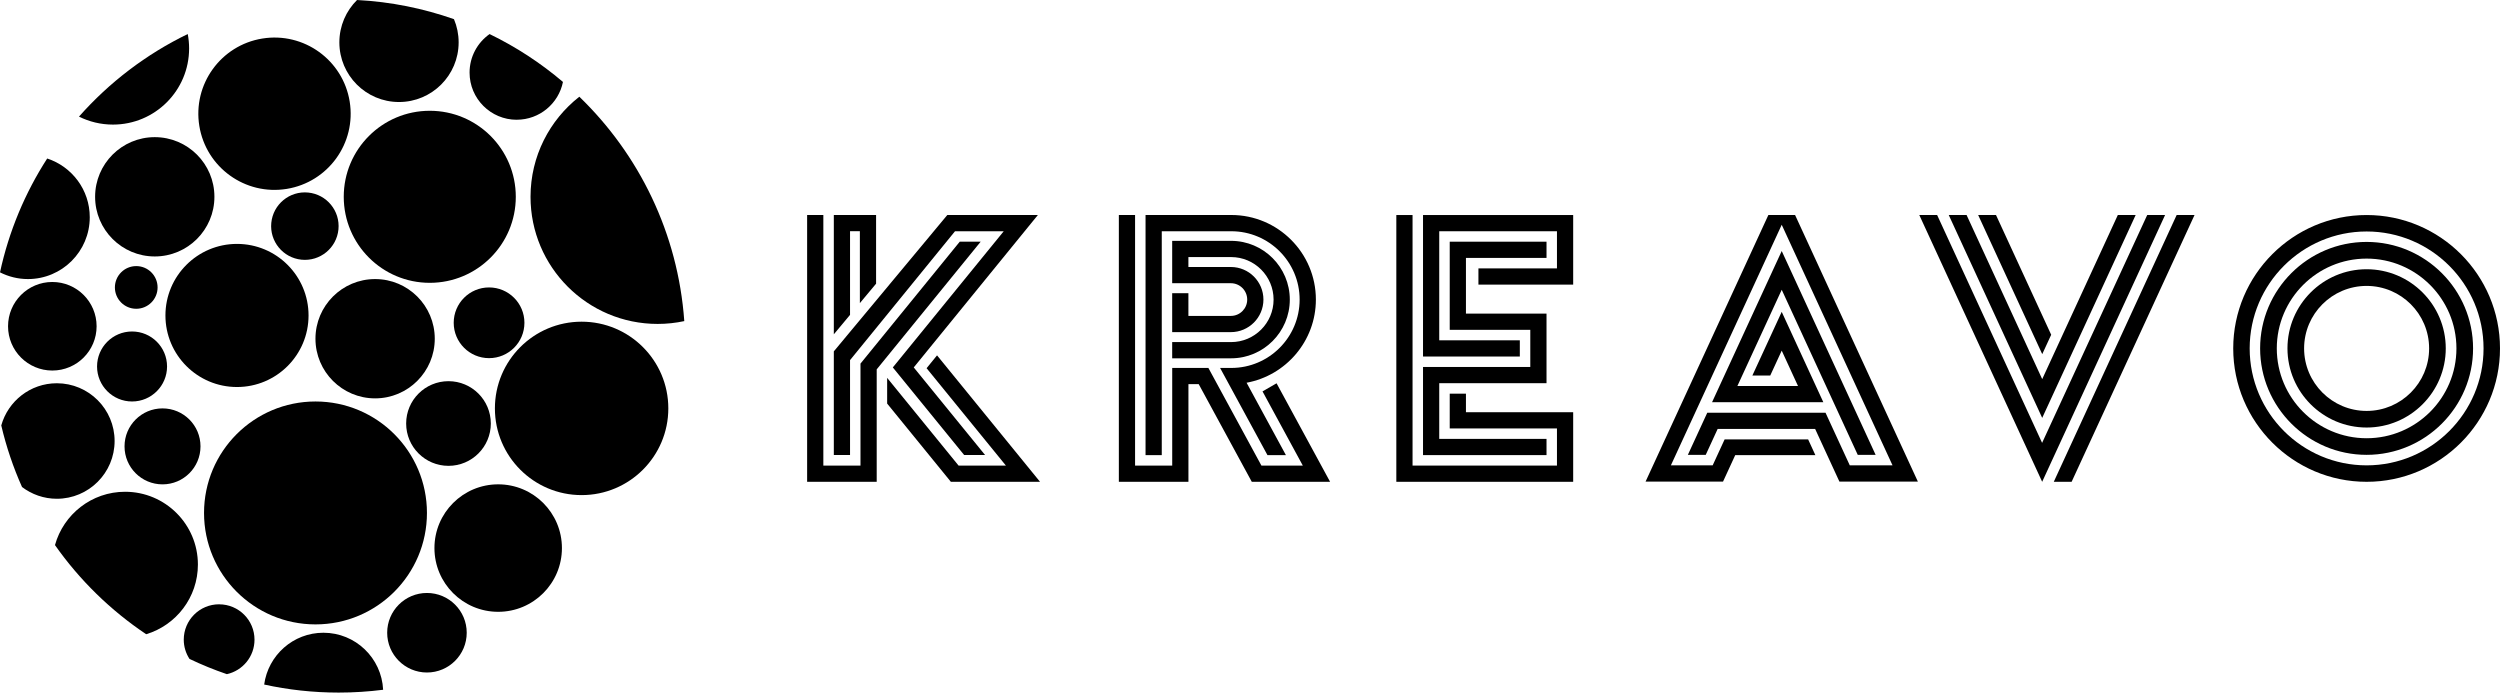 <svg viewBox="0 0 770.7 213.51" xmlns="http://www.w3.org/2000/svg" data-name="Ebene 2" id="Ebene_2">
  <defs>
    <style>
      .cls-1 {
        stroke-width: 0px;
      }
    </style>
  </defs>
  <g data-name="Ebene 1" id="Ebene_1-2">
    <g>
      <path d="M358.14,71.29h21.44c11.62,0,21.07,9.45,21.07,21.07s-9.45,21.07-21.07,21.07h-3.45l14.6,26.87h5.69l-12.12-22.31c12.13-2.23,21.36-12.87,21.36-25.64,0-14.38-11.7-26.07-26.07-26.07h-26.44v74.02h5v-69.02Z" class="cls-1"></path>
      <polygon points="262.05 111.02 294.41 71.29 309.43 71.29 275.24 113.27 297.22 140.26 303.67 140.26 281.69 113.27 319.95 66.29 292.03 66.29 257.05 108.32 257.05 140.26 262.05 140.26 262.05 111.02" class="cls-1"></polygon>
      <path d="M379.52,79.25c7.23,0,13.1,5.88,13.1,13.11s-5.88,13.1-13.1,13.1h-18.16v5h18.16c9.98,0,18.1-8.12,18.1-18.1s-8.12-18.11-18.1-18.11h-18.16v13.06h18.09c2.78,0,5.04,2.26,5.04,5.04s-2.26,5.04-5.04,5.04h-13.09v-7.01h-5v12.01h18.09c5.54,0,10.04-4.5,10.04-10.04s-4.5-10.04-10.04-10.04h-13.09v-3.06h13.16Z" class="cls-1"></path>
      <polygon points="476.76 140.3 476.76 135.3 443.69 135.3 443.69 118.13 476.76 118.13 476.76 96.68 451.92 96.68 451.92 79.51 476.76 79.51 476.76 74.51 446.92 74.51 446.92 101.68 471.76 101.68 471.76 113.13 438.69 113.13 438.69 140.3 476.76 140.3" class="cls-1"></polygon>
      <polygon points="438.69 66.29 438.69 109.91 468.53 109.91 468.53 104.91 443.69 104.91 443.69 71.29 479.98 71.29 479.98 82.74 455.77 82.74 455.77 87.74 484.98 87.74 484.98 66.29 438.69 66.29" class="cls-1"></polygon>
      <path d="M729.58,83c-13.45,0-24.4,10.95-24.4,24.4s10.95,24.4,24.4,24.4,24.4-10.95,24.4-24.4-10.95-24.4-24.4-24.4ZM729.58,126.68c-10.62,0-19.27-8.64-19.27-19.27s8.64-19.27,19.27-19.27,19.27,8.64,19.27,19.27-8.64,19.27-19.27,19.27Z" class="cls-1"></path>
      <path d="M729.58,74.58c-18.1,0-32.83,14.73-32.83,32.82s14.73,32.82,32.83,32.82,32.82-14.73,32.82-32.82-14.73-32.82-32.82-32.82ZM729.58,135.1c-15.27,0-27.69-12.42-27.69-27.69s12.42-27.69,27.69-27.69,27.69,12.42,27.69,27.69-12.42,27.69-27.69,27.69Z" class="cls-1"></path>
      <path d="M729.58,66.29c-22.67,0-41.12,18.45-41.12,41.12s18.45,41.12,41.12,41.12,41.12-18.45,41.12-41.12-18.45-41.12-41.12-41.12ZM729.58,143.46c-19.88,0-36.05-16.17-36.05-36.05s16.17-36.05,36.05-36.05,36.05,16.17,36.05,36.05-16.17,36.05-36.05,36.05Z" class="cls-1"></path>
      <circle r="22.06" cy="97.25" cx="73.06" class="cls-1"></circle>
      <circle r="19.65" cy="168.96" cx="153.58" class="cls-1"></circle>
      <path d="M99.71,195.06c-9.35,0-17.05,6.96-18.27,15.97,7.39,1.62,15.07,2.48,22.95,2.48,4.65,0,9.23-.3,13.72-.87-.46-9.78-8.51-17.58-18.41-17.58Z" class="cls-1"></path>
      <path d="M38.57,151.6c-10.31,0-19,6.96-21.62,16.44,7.59,10.8,17.14,20.13,28.12,27.48,9.22-2.79,15.94-11.35,15.94-21.48,0-12.39-10.05-22.44-22.44-22.44Z" class="cls-1"></path>
      <circle r="18.39" cy="104.42" cx="115.64" class="cls-1"></circle>
      <path d="M123,31.45c10.15,0,18.39-8.23,18.39-18.39,0-2.53-.51-4.95-1.44-7.15-9.43-3.32-19.46-5.37-29.88-5.91-3.36,3.33-5.45,7.95-5.45,13.06,0,10.15,8.23,18.39,18.39,18.39Z" class="cls-1"></path>
      <circle r="18.39" cy="60.67" cx="47.71" class="cls-1"></circle>
      <path d="M179.3,99.17c-14.76,0-26.73,11.97-26.73,26.73s11.97,26.73,26.73,26.73,26.73-11.97,26.73-26.73-11.97-26.73-26.73-26.73Z" class="cls-1"></path>
      <circle r="34.36" cy="158.13" cx="97.26" class="cls-1"></circle>
      <circle r="26.52" cy="60.67" cx="132.49" class="cls-1"></circle>
      <path d="M178.59,29.82c-9.15,7.17-15.04,18.32-15.04,30.85,0,21.65,17.55,39.19,39.19,39.19,2.82,0,5.56-.3,8.21-.87-1.93-27.1-13.96-51.41-32.36-69.18Z" class="cls-1"></path>
      <circle transform="translate(-4.52 14.01) rotate(-9.22)" r="23.48" cy="35.06" cx="84.62" class="cls-1"></circle>
      <path d="M58.3,14.93c0-1.52-.15-3-.42-4.44-12.81,6.21-24.2,14.91-33.53,25.46,3.15,1.57,6.71,2.46,10.47,2.46,12.97,0,23.48-10.51,23.48-23.48Z" class="cls-1"></path>
      <path d="M35.33,135.96c0-9.83-7.97-17.81-17.81-17.81-8.17,0-15.03,5.5-17.13,13,1.54,6.59,3.7,12.94,6.4,18.99,2.99,2.26,6.7,3.62,10.73,3.62,9.83,0,17.81-7.97,17.81-17.81Z" class="cls-1"></path>
      <path d="M50.1,149.32c6.47,0,11.71-5.24,11.71-11.71s-5.24-11.71-11.71-11.71-11.71,5.24-11.71,11.71,5.24,11.71,11.71,11.71Z" class="cls-1"></path>
      <path d="M29.92,112.98c0,5.96,4.83,10.79,10.79,10.79s10.79-4.83,10.79-10.79-4.83-10.79-10.79-10.79-10.79,4.83-10.79,10.79Z" class="cls-1"></path>
      <path d="M159.3,36.91c7.04,0,12.91-5.01,14.25-11.65-6.85-5.82-14.44-10.8-22.62-14.76-3.73,2.63-6.17,6.97-6.17,11.88,0,8.03,6.51,14.54,14.54,14.54Z" class="cls-1"></path>
      <path d="M16.13,86.93c-7.54,0-13.65,6.11-13.65,13.65s6.11,13.65,13.65,13.65,13.65-6.11,13.65-13.65-6.11-13.65-13.65-13.65Z" class="cls-1"></path>
      <circle r="6.58" cy="88.61" cx="42" class="cls-1"></circle>
      <path d="M161.67,99.51c0-6.02-4.88-10.9-10.9-10.9s-10.9,4.88-10.9,10.9,4.88,10.9,10.9,10.9,10.9-4.88,10.9-10.9Z" class="cls-1"></path>
      <path d="M67.55,186.29c-6.02,0-10.9,4.88-10.9,10.9,0,2.19.65,4.23,1.77,5.94,3.72,1.78,7.57,3.35,11.52,4.7,4.88-1.09,8.52-5.43,8.52-10.63,0-6.02-4.88-10.9-10.9-10.9Z" class="cls-1"></path>
      <path d="M131.62,182.8c-6.77,0-12.26,5.49-12.26,12.26s5.49,12.26,12.26,12.26,12.26-5.49,12.26-12.26-5.49-12.26-12.26-12.26Z" class="cls-1"></path>
      <circle transform="translate(15.35 156.39) rotate(-84.35)" r="10.4" cy="69.72" cx="94" class="cls-1"></circle>
      <circle r="13.05" cy="130.56" cx="138.26" class="cls-1"></circle>
      <path d="M27.67,66.96c0-8.45-5.5-15.6-13.12-18.1C7.74,59.42,2.75,71.27,0,83.96c2.59,1.31,5.51,2.07,8.61,2.07,10.53,0,19.06-8.54,19.06-19.06Z" class="cls-1"></path>
      <polygon points="393.54 118.16 389.21 120.66 401.63 143.53 388.87 143.53 372.52 113.43 361.37 113.43 361.37 143.53 349.92 143.53 349.92 66.29 344.92 66.29 344.92 148.53 366.37 148.53 366.37 118.43 369.54 118.43 385.9 148.53 410.04 148.53 393.54 118.16" class="cls-1"></polygon>
      <polygon points="285.65 113.51 310.1 143.53 295.51 143.53 273.49 116.49 273.49 124.41 293.13 148.53 320.62 148.53 288.87 109.55 285.65 113.51" class="cls-1"></polygon>
      <polygon points="295.87 74.51 265.27 112.09 265.27 143.53 253.82 143.53 253.82 66.29 248.82 66.29 248.82 148.53 270.27 148.53 270.27 113.87 302.32 74.51 295.87 74.51" class="cls-1"></polygon>
      <polygon points="262.05 71.27 265.08 71.27 265.08 93.44 270.08 87.45 270.08 66.29 257.05 66.29 257.05 103.06 262.05 97.07 262.05 71.27" class="cls-1"></polygon>
      <polygon points="451.92 121.36 446.92 121.36 446.92 132.08 479.98 132.08 479.98 143.53 435.46 143.53 435.46 66.29 430.46 66.29 430.46 148.53 484.98 148.53 484.98 127.08 451.92 127.08 451.92 121.36" class="cls-1"></polygon>
      <polygon points="549.27 89.33 572.71 140.23 578.22 140.23 549.27 77.38 527.79 124 562.1 124 549.27 96.14 540.22 115.77 545.73 115.77 549.27 108.09 554.29 119 535.6 119 549.27 89.33" class="cls-1"></polygon>
      <polygon points="553.39 66.29 545.15 66.29 507.3 148.46 531.18 148.46 534.94 140.3 559.64 140.3 557.43 135.5 557.43 135.45 557.4 135.45 531.67 135.45 527.98 143.46 515.1 143.46 549.27 69.29 583.43 143.46 570.25 143.46 562.77 127.23 526.32 127.23 520.33 140.23 525.84 140.23 529.52 132.23 559.57 132.23 567.05 148.46 591.24 148.46 553.39 66.29" class="cls-1"></polygon>
      <polygon points="633.14 148.53 638.64 148.53 676.53 66.29 671.02 66.29 633.14 148.53" class="cls-1"></polygon>
      <polygon points="667.45 66.29 661.94 66.29 629.54 136.53 597.18 66.29 591.68 66.29 629.56 148.53 667.45 66.29" class="cls-1"></polygon>
      <polygon points="629.57 128.83 658.38 66.29 652.88 66.29 629.57 116.88 606.26 66.29 600.76 66.29 629.57 128.83" class="cls-1"></polygon>
      <polygon points="632.34 103.2 615.33 66.29 609.83 66.29 629.58 109.18 632.34 103.2" class="cls-1"></polygon>
    </g>
  </g>
</svg>